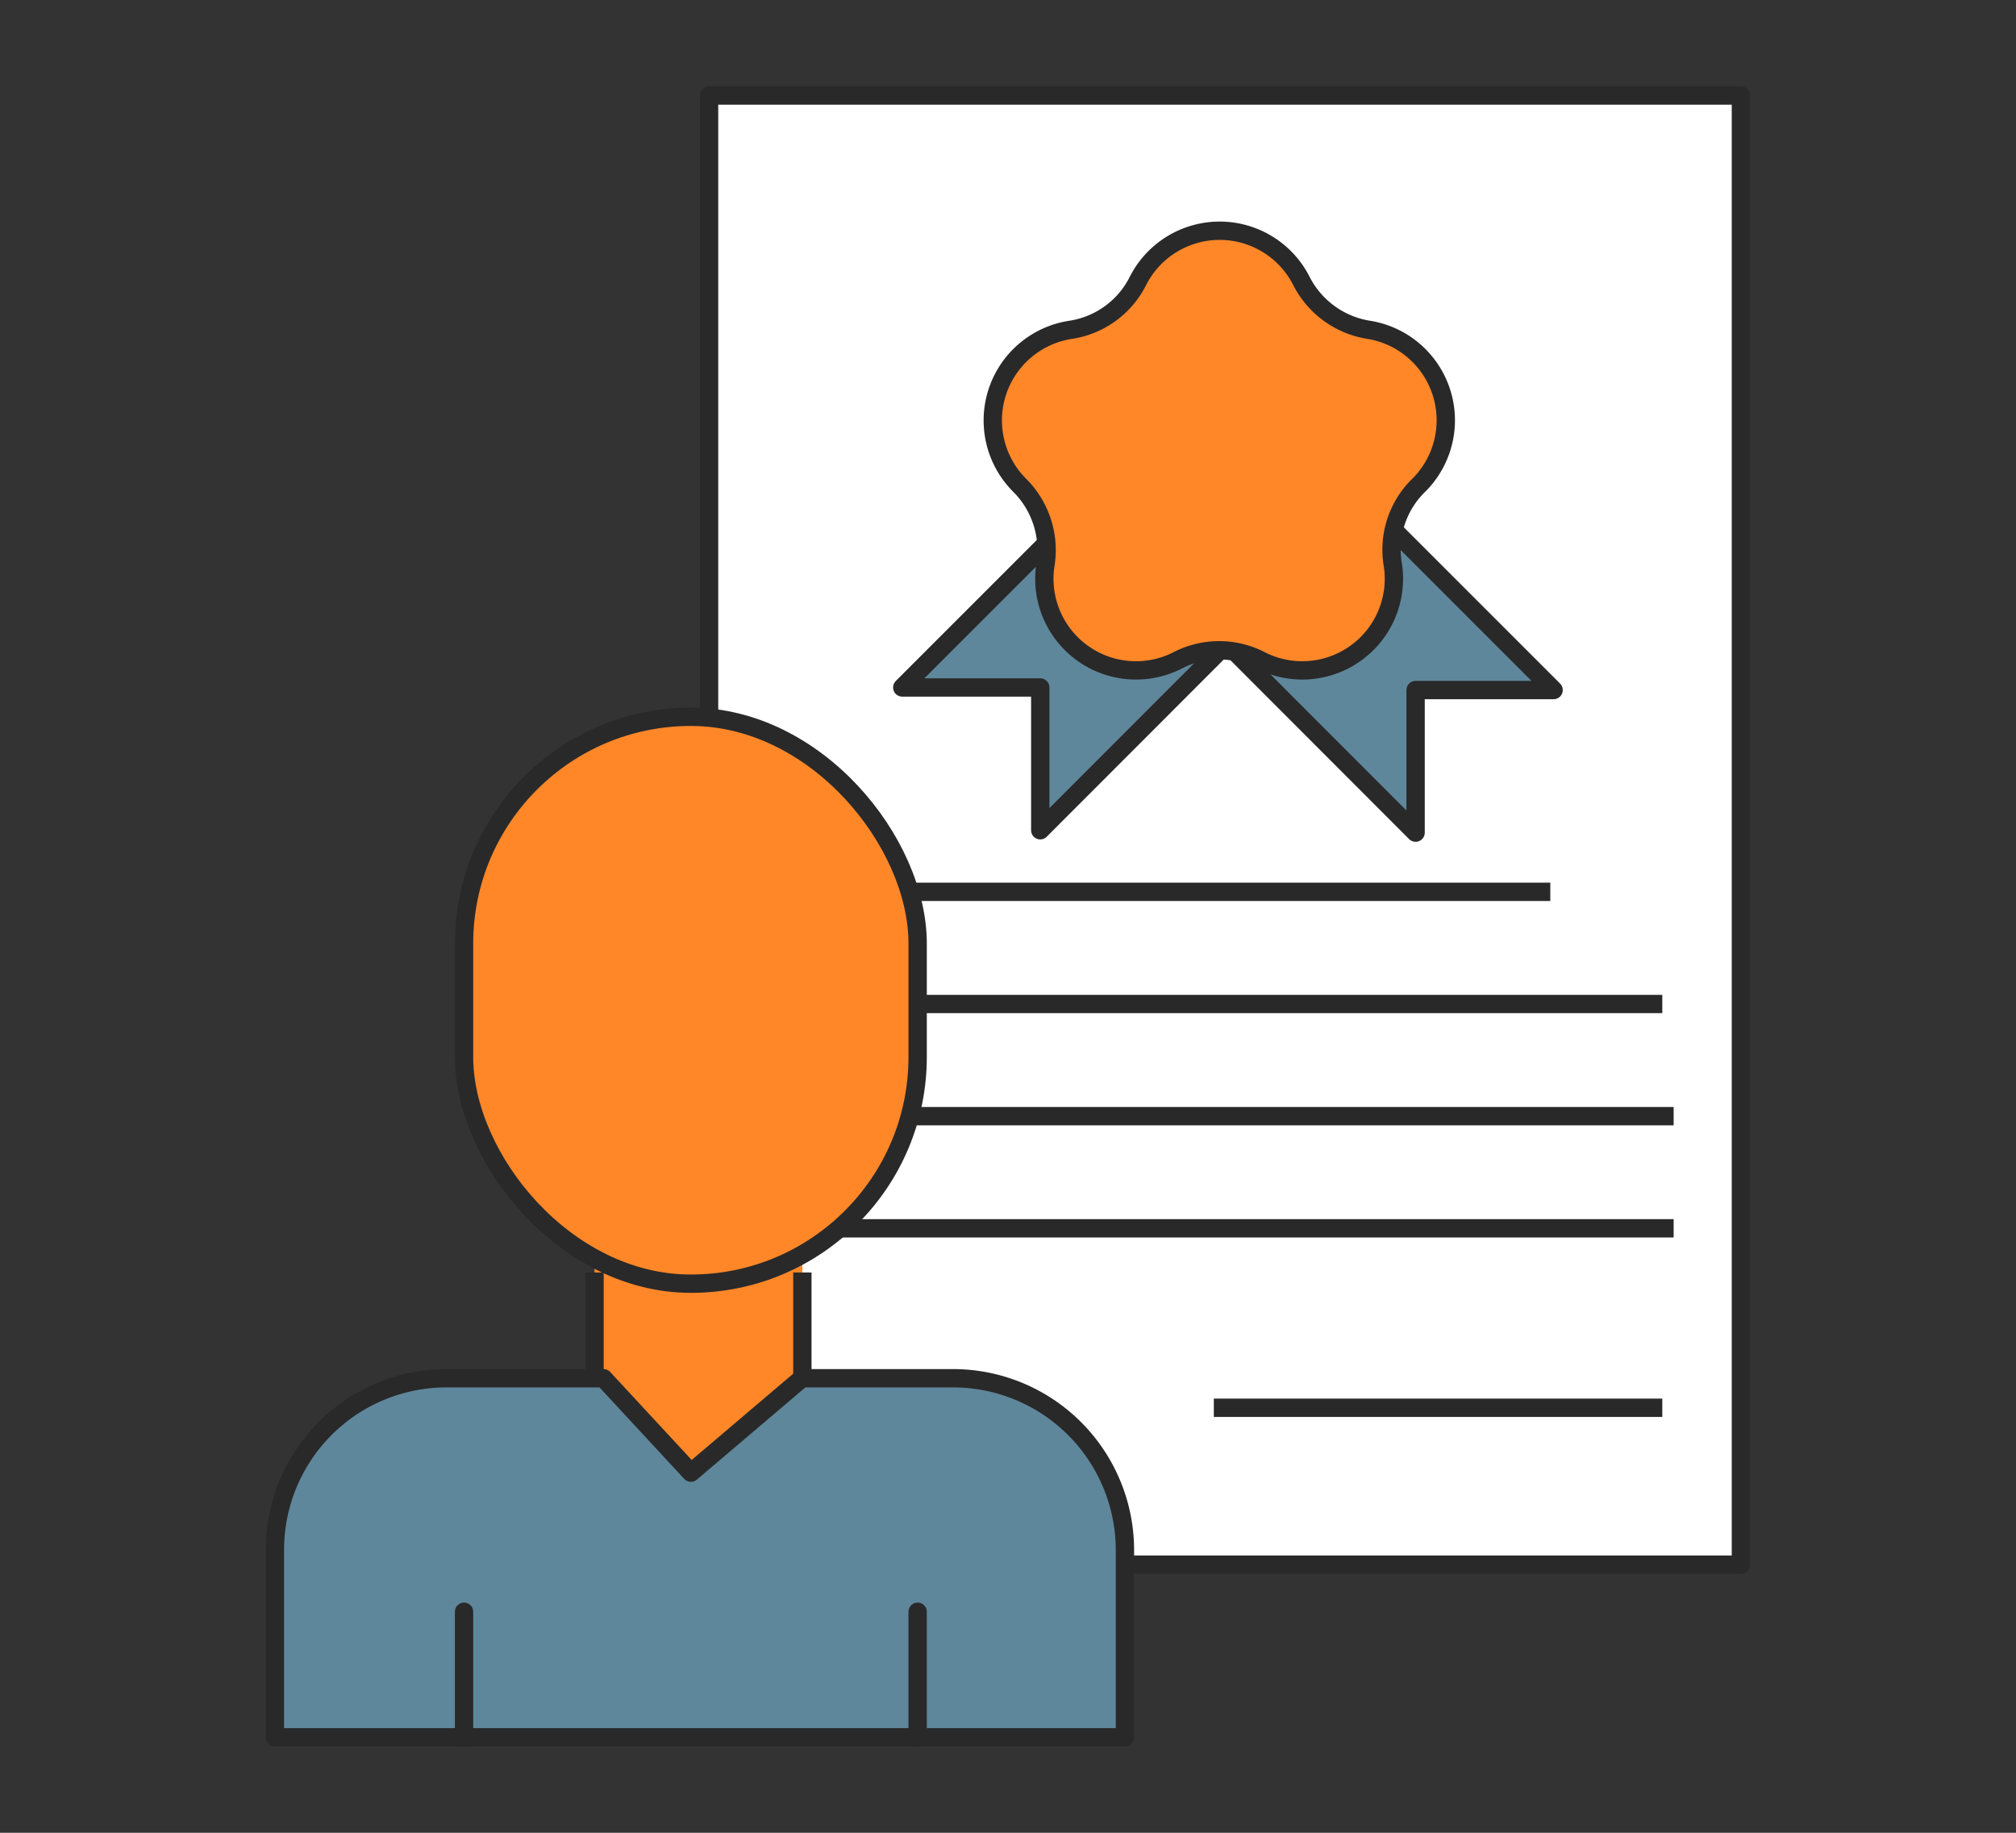 <svg xmlns="http://www.w3.org/2000/svg" viewBox="0 0 110 100"><rect x="0" y="0" width="110" height="100" fill="#333333" stroke="none"/><defs><style>.cls-1{fill:#fff;}.cls-1,.cls-2,.cls-3,.cls-4,.cls-7{stroke:#29292a;stroke-linejoin:round;}.cls-2,.cls-5{fill:#5f879b;}.cls-3,.cls-6{fill:#ff8728;}.cls-4,.cls-7{fill:none;}.cls-7{stroke-linecap:round;}</style></defs><g id="Camada_3" data-name="Camada 3"><rect class="cls-1" x="38.69" y="5.21" width="56.3" height="80.16"></rect><polygon class="cls-2" points="58.27 28.47 49.23 37.51 56.76 37.51 56.76 45.3 66.93 35.12 58.27 28.47"></polygon><polygon class="cls-2" points="75.72 28.6 84.77 37.65 77.24 37.65 77.24 45.43 67.07 35.25 75.72 28.6"></polygon><path class="cls-3" d="M71,15.31h0A5,5,0,0,0,74.71,18h0a5,5,0,0,1,2.74,8.44h0A4.9,4.9,0,0,0,76,30.83h0a5,5,0,0,1-7.18,5.22h0a4.93,4.93,0,0,0-4.6,0h0a5,5,0,0,1-7.18-5.22h0a5,5,0,0,0-1.42-4.37h0A5,5,0,0,1,58.39,18h0a4.94,4.94,0,0,0,3.72-2.71h0A5,5,0,0,1,71,15.31Z"></path><line class="cls-4" x1="49.09" y1="48.66" x2="84.59" y2="48.66"></line><line class="cls-4" x1="66.23" y1="76.81" x2="90.7" y2="76.81"></line><line class="cls-4" x1="44.2" y1="54.78" x2="90.7" y2="54.78"></line><line class="cls-4" x1="44.81" y1="60.9" x2="91.32" y2="60.9"></line><line class="cls-4" x1="44.81" y1="67.02" x2="91.32" y2="67.02"></line><path class="cls-5" d="M24.37,75.2h8.56l4.77,5.15,6.06-5.15H52a9.38,9.38,0,0,1,9.38,9.38V94.79H15V84.56A9.36,9.36,0,0,1,24.37,75.2Z"></path><path class="cls-6" d="M37.7,39.11h0A12.37,12.37,0,0,0,25.32,51.48v6.19a12.37,12.37,0,0,0,7.12,11.19V75.2l5.26,5.15,6.08-5.15V68.43a12.35,12.35,0,0,0,6.29-10.76V51.48A12.37,12.37,0,0,0,37.7,39.11Z"></path><path class="cls-4" d="M24.37,75.2h8.56l4.77,5.15,6.06-5.15H52a9.38,9.38,0,0,1,9.38,9.38V94.79H15V84.56A9.36,9.36,0,0,1,24.37,75.2Z"></path><rect class="cls-4" x="25.32" y="39.11" width="24.75" height="30.93" rx="12.37"></rect><line class="cls-4" x1="32.44" y1="69.43" x2="32.44" y2="75.2"></line><line class="cls-4" x1="43.78" y1="69.43" x2="43.78" y2="75.2"></line><line class="cls-7" x1="25.32" y1="87.94" x2="25.32" y2="94.79"></line><line class="cls-7" x1="50.07" y1="87.94" x2="50.07" y2="94.79"></line></g></svg>